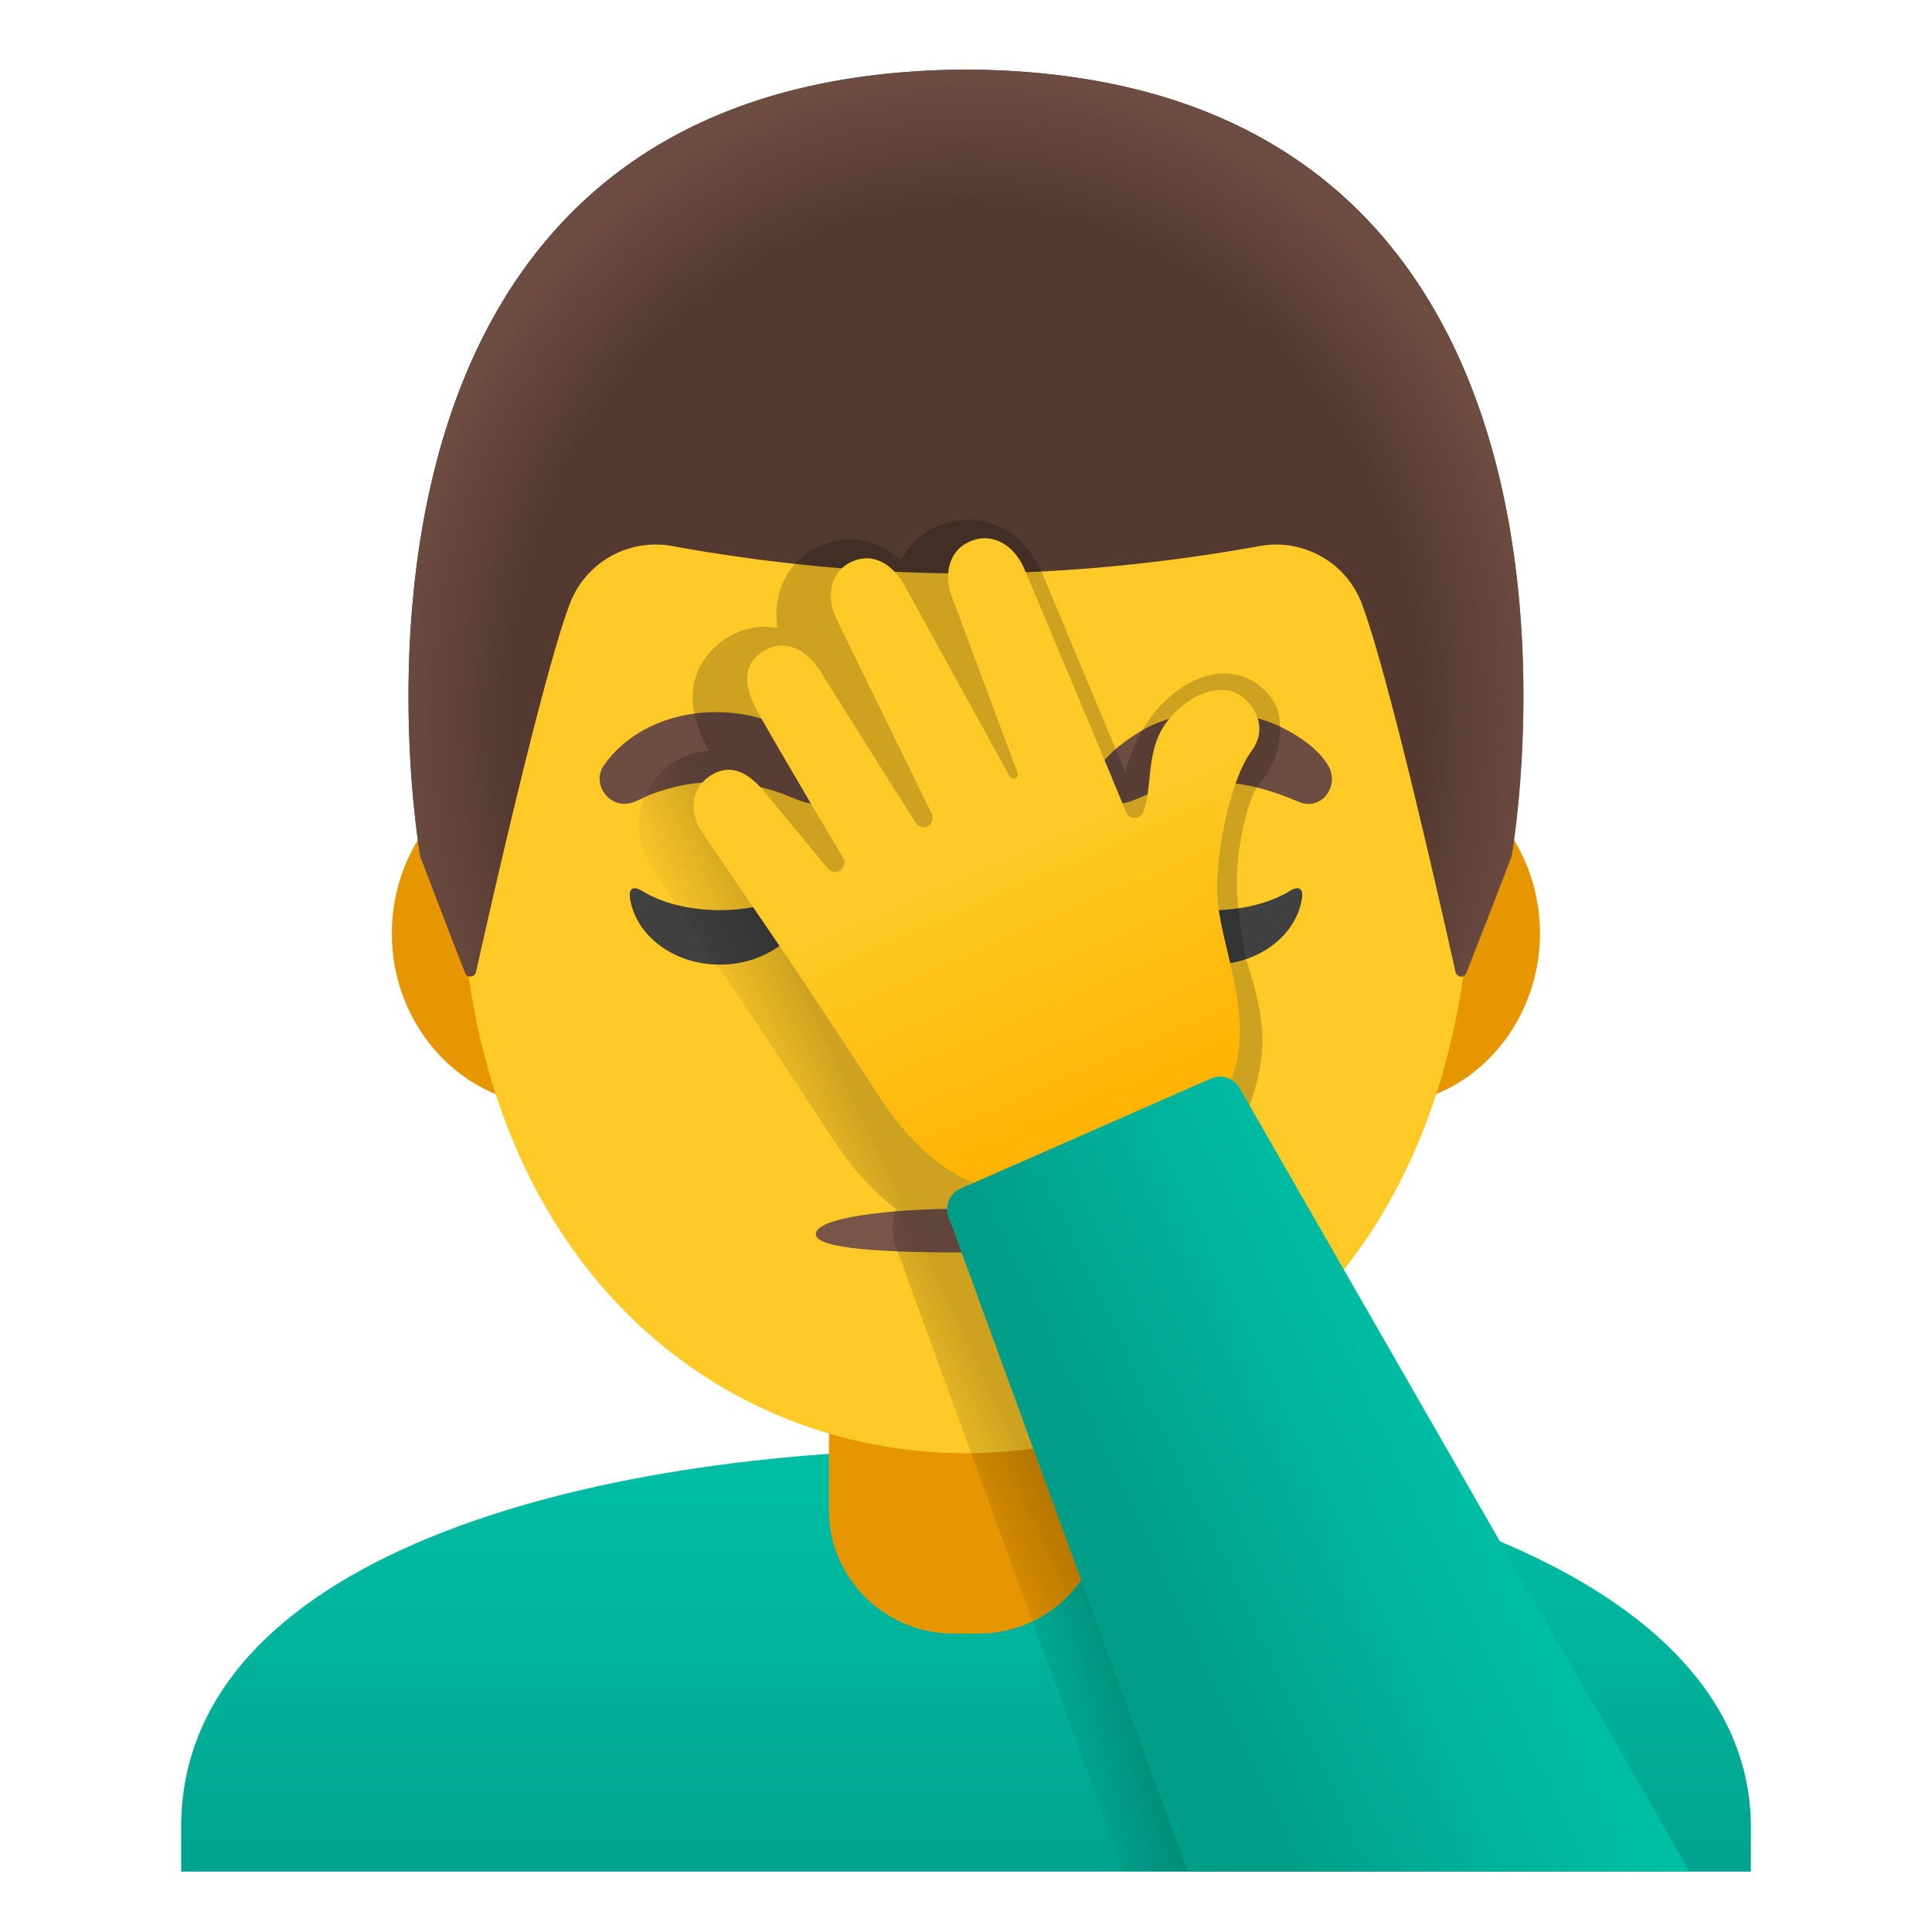 <?xml version="1.0" encoding="utf-8"?><!-- Скачано с сайта svg4.ru / Downloaded from svg4.ru -->
<svg width="800px" height="800px" viewBox="0 0 128 128" xmlns="http://www.w3.org/2000/svg" xmlns:xlink="http://www.w3.org/1999/xlink" aria-hidden="true" role="img" class="iconify iconify--noto" preserveAspectRatio="xMidYMid meet">
<linearGradient id="IconifyId17ecdb2904d178eab11006" gradientUnits="userSpaceOnUse" x1="64" y1="32.821" x2="64" y2="-.181" gradientTransform="matrix(1 0 0 -1 0 128)">
<stop offset="0" stop-color="#00bfa5">
</stop>
<stop offset=".47" stop-color="#00b29a">
</stop>
<stop offset="1" stop-color="#009e89">
</stop>
</linearGradient>
<path d="M64.13 96H64c-25.49.03-52 7.28-52 25.06V124h104v-2.94C116 104.3 89.74 96 64.13 96z" fill="url(#IconifyId17ecdb2904d178eab11006)">
</path>
<path d="M54.92 90.08v9.98c0 4.51 3.7 8.17 8.26 8.17h1.65c4.56 0 8.26-3.66 8.26-8.17v-9.98H54.92z" fill="#e59600">
</path>
<path d="M91.33 50.43H36.67c-5.89 0-10.71 5.14-10.71 11.41s4.82 11.41 10.71 11.41h54.65c5.89 0 10.71-5.14 10.71-11.41s-4.81-11.41-10.7-11.41z" fill="#e59600">
</path>
<path d="M64.02 11.07c-17.4-.01-33.53 18.6-33.54 45.38c-.01 26.64 16.59 39.82 33.5 39.83s33.53-13.15 33.54-39.79c.01-26.8-16.1-45.42-33.5-45.42z" fill="#ffca28">
</path>
<path d="M67.81 68.06c-.11-.04-.21-.07-.32-.08H60.5c-.11.01-.21.04-.32.08c-.63.26-.98.91-.68 1.61c.3.7 1.69 2.66 4.49 2.66c2.8 0 4.2-1.96 4.49-2.66c.31-.7-.03-1.36-.67-1.61z" fill="#e59600">
</path>
<g fill="#404040">
<path d="M47.69 60.3c-2.06 0-3.9-.5-5.18-1.29c-.55-.34-.87-.14-.77.5c.37 2.48 2.9 4.4 5.95 4.4c3.06 0 5.58-1.92 5.95-4.4c.1-.64-.22-.84-.77-.5c-1.28.79-3.12 1.29-5.18 1.29z">
</path>
<path d="M80.31 60.3c-2.06 0-3.9-.5-5.18-1.29c-.55-.34-.87-.14-.77.5c.38 2.48 2.9 4.4 5.95 4.4s5.58-1.92 5.95-4.4c.1-.64-.22-.84-.77-.5c-1.28.79-3.13 1.29-5.18 1.29z">
</path>
</g>
<g fill="#6d4c41">
<path d="M39.99 50.73c3.19-4.56 10.76-4.64 14.48-.74c.68.71 1.35 1.67.65 2.63c-.76 1.05-1.87.54-2.81.15c-2.37-.97-5.02-1.24-7.52-.65c-.53.12-1.05.29-1.56.47s-1 .52-1.53.63c-1.39.3-2.5-1.31-1.71-2.49z">
</path>
<path d="M86.05 53.13c-2.23-.97-4.49-1.53-6.95-1.25c-1.12.13-2.22.42-3.26.83c-.83.33-1.72.86-2.58.28c-2.45-1.69 1.89-4.44 3.17-4.99c2.76-1.19 6.05-1.08 8.72.31c1.06.55 2.21 1.35 2.84 2.4c.79 1.31-.39 3.05-1.94 2.42z">
</path>
</g>
<path d="M73.95 81.76c0 1.01-4.46 1.22-9.95 1.22s-9.95-.23-9.95-1.22c0-1.04 4.46-1.68 9.95-1.68s9.95.62 9.95 1.68z" fill="#795548">
</path>
<path d="M64.02 4.61h-.04c-45.44.24-36.13 52.14-36.13 52.14s2.04 5.35 2.97 7.71c.13.34.63.3.71-.05c.97-4.34 4.46-19.73 6.22-24.4a6.075 6.075 0 0 1 6.79-3.83c4.45.81 11.55 1.81 19.37 1.81h.16c7.82 0 14.92-1 19.37-1.81c2.9-.53 5.76 1.08 6.79 3.83c1.75 4.66 5.22 19.96 6.2 24.36c.08.36.58.39.71.05l2.98-7.67c.03 0 9.33-51.9-36.1-52.14z" fill="#543930">
</path>
<radialGradient id="IconifyId17ecdb2904d178eab11007" cx="63.999" cy="80.321" r="38.092" gradientTransform="matrix(1 0 0 -1.128 0 138.296)" gradientUnits="userSpaceOnUse">
<stop offset=".794" stop-color="#6d4c41" stop-opacity="0">
</stop>
<stop offset="1" stop-color="#6d4c41">
</stop>
</radialGradient>
<path d="M100.15 56.75s9.31-51.9-36.13-52.14h-.04c-.71 0-1.4.02-2.08.05c-1.35.06-2.66.16-3.92.31h-.04c-.08.02-.16.03-.25.04c-38.25 4.81-29.84 51.74-29.84 51.74l2.98 7.68c.13.34.62.31.7-.05c.98-4.39 4.46-19.71 6.22-24.37a6.075 6.075 0 0 1 6.79-3.83c4.45.81 11.55 1.81 19.37 1.81h.16c7.82 0 14.92-1 19.37-1.81c2.9-.53 5.76 1.08 6.79 3.83c1.76 4.68 5.25 20.1 6.22 24.42c.08.36.57.39.7.05c.94-2.36 3-7.73 3-7.73z" fill="url(#IconifyId17ecdb2904d178eab11007)">
</path>
<linearGradient id="IconifyId17ecdb2904d178eab11008" gradientUnits="userSpaceOnUse" x1="70.56" y1="42.712" x2="58.043" y2="36.818" gradientTransform="matrix(1 0 0 -1 0 128)">
<stop offset=".509">
</stop>
<stop offset="1" stop-opacity="0">
</stop>
</linearGradient>
<path d="M82.42 74.24c1.75-4.43 1.44-6.57.16-10.63c-.33-1.05-.53-3.34-.6-4.12c-.26-2.98.76-6.75 1.41-7.5c1.19-1.37 1.53-2.85 1.38-4.38c-.22-2.22-3.89-5.01-7.91-.84c-1.62 1.69-2.31 4.38-2.31 4.38c-1.81-4.31-4.98-11.93-5.39-12.9l-.06-.15c-.65-1.63-1.88-2.88-3.35-3.4c-1.33-.48-2.76-.35-4.04.35c-.88.48-1.57 1.22-2 2.1c-1.38-1.3-3.16-1.76-4.93-1.16c-1.39.47-2.45 1.46-2.98 2.78c-.35.88-.45 1.85-.3 2.83c-1.09-.2-2.22 0-3.24.6c-.94.56-3.81 2.71-1.49 7.17c.05.1.12.23.21.38c-.88.04-1.59.33-2.05.59c-1.3.72-2.19 1.87-2.49 3.25c-.33 1.48.06 3.1 1.04 4.43l6.18 9.06s3.87 5.86 5.46 8.3c1.27 1.94 2.69 3.53 4.25 4.73c-.34.99-.28 2.05.14 2.92L74.45 124h34.47s-26.49-49.75-26.5-49.76z" opacity=".2" fill="url(#IconifyId17ecdb2904d178eab11008)">
</path>
<linearGradient id="IconifyId17ecdb2904d178eab11009" gradientUnits="userSpaceOnUse" x1="58.335" y1="91.626" x2="75.08" y2="53.3" gradientTransform="matrix(1 0 0 -1 0 128)">
<stop offset=".5" stop-color="#ffca28">
</stop>
<stop offset="1" stop-color="#ffb300">
</stop>
</linearGradient>
<path d="M81.77 45.85c-1.08-.41-2.83-.01-4.37 1.86s-1.01 4.46-1.65 6.08c-.21.52-.94.52-1.15 0c-1.4-3.44-6.7-16.01-6.7-16.01c-.68-1.71-2.29-2.66-3.87-1.79c-1.26.69-1.49 2.26-.91 3.69l4.29 11.51c.06.15 0 .32-.13.38c-.14.07-.32.01-.4-.15L60 38.92c-.71-1.36-1.94-2.27-3.3-1.81c-1.69.57-2.06 2.41-1.21 4.05l6.22 12.72c.16.31.06.67-.21.84c0 0-.01 0-.01.01c-.28.17-.66.06-.84-.25c0 0-5.46-8.63-6.22-9.89s-2.22-2.41-3.78-1.49s-1.31 2.42-.55 3.87c.65 1.24 4.61 7.94 5.76 9.87a.62.62 0 0 1-1.01.71l-4.17-5.05c-1.03-1.25-2.17-1.91-3.42-1.22c-1.56.86-1.69 2.59-.6 4.08l6.2 9.09s3.88 5.87 5.47 8.31c4.19 6.42 8.62 6.24 9.52 6.26c2.34.05 7.24-2.01 8.82-2.77c8.83-4.24 4.41-11.94 4.01-16.53c-.25-2.83.83-8.11 2.23-9.95c1.35-1.84-.23-3.58-1.14-3.92z" fill="url(#IconifyId17ecdb2904d178eab11009)">
</path>
<linearGradient id="IconifyId17ecdb2904d178eab11010" gradientUnits="userSpaceOnUse" x1="98.166" y1="31.535" x2="77.515" y2="21.768" gradientTransform="matrix(1 0 0 -1 0 128)">
<stop offset="0" stop-color="#00bfa5">
</stop>
<stop offset=".47" stop-color="#00b29a">
</stop>
<stop offset="1" stop-color="#009e89">
</stop>
</linearGradient>
<path d="M78.69 124L62.95 80.9c-.02-.04-.03-.09-.06-.13c-.18-.37-.2-.79-.05-1.17s.43-.69.8-.85l16.58-7.29c.19-.08.4-.13.6-.13c.56 0 1.07.31 1.33.8L111.94 124H78.69z" fill="url(#IconifyId17ecdb2904d178eab11010)">
</path>
</svg>